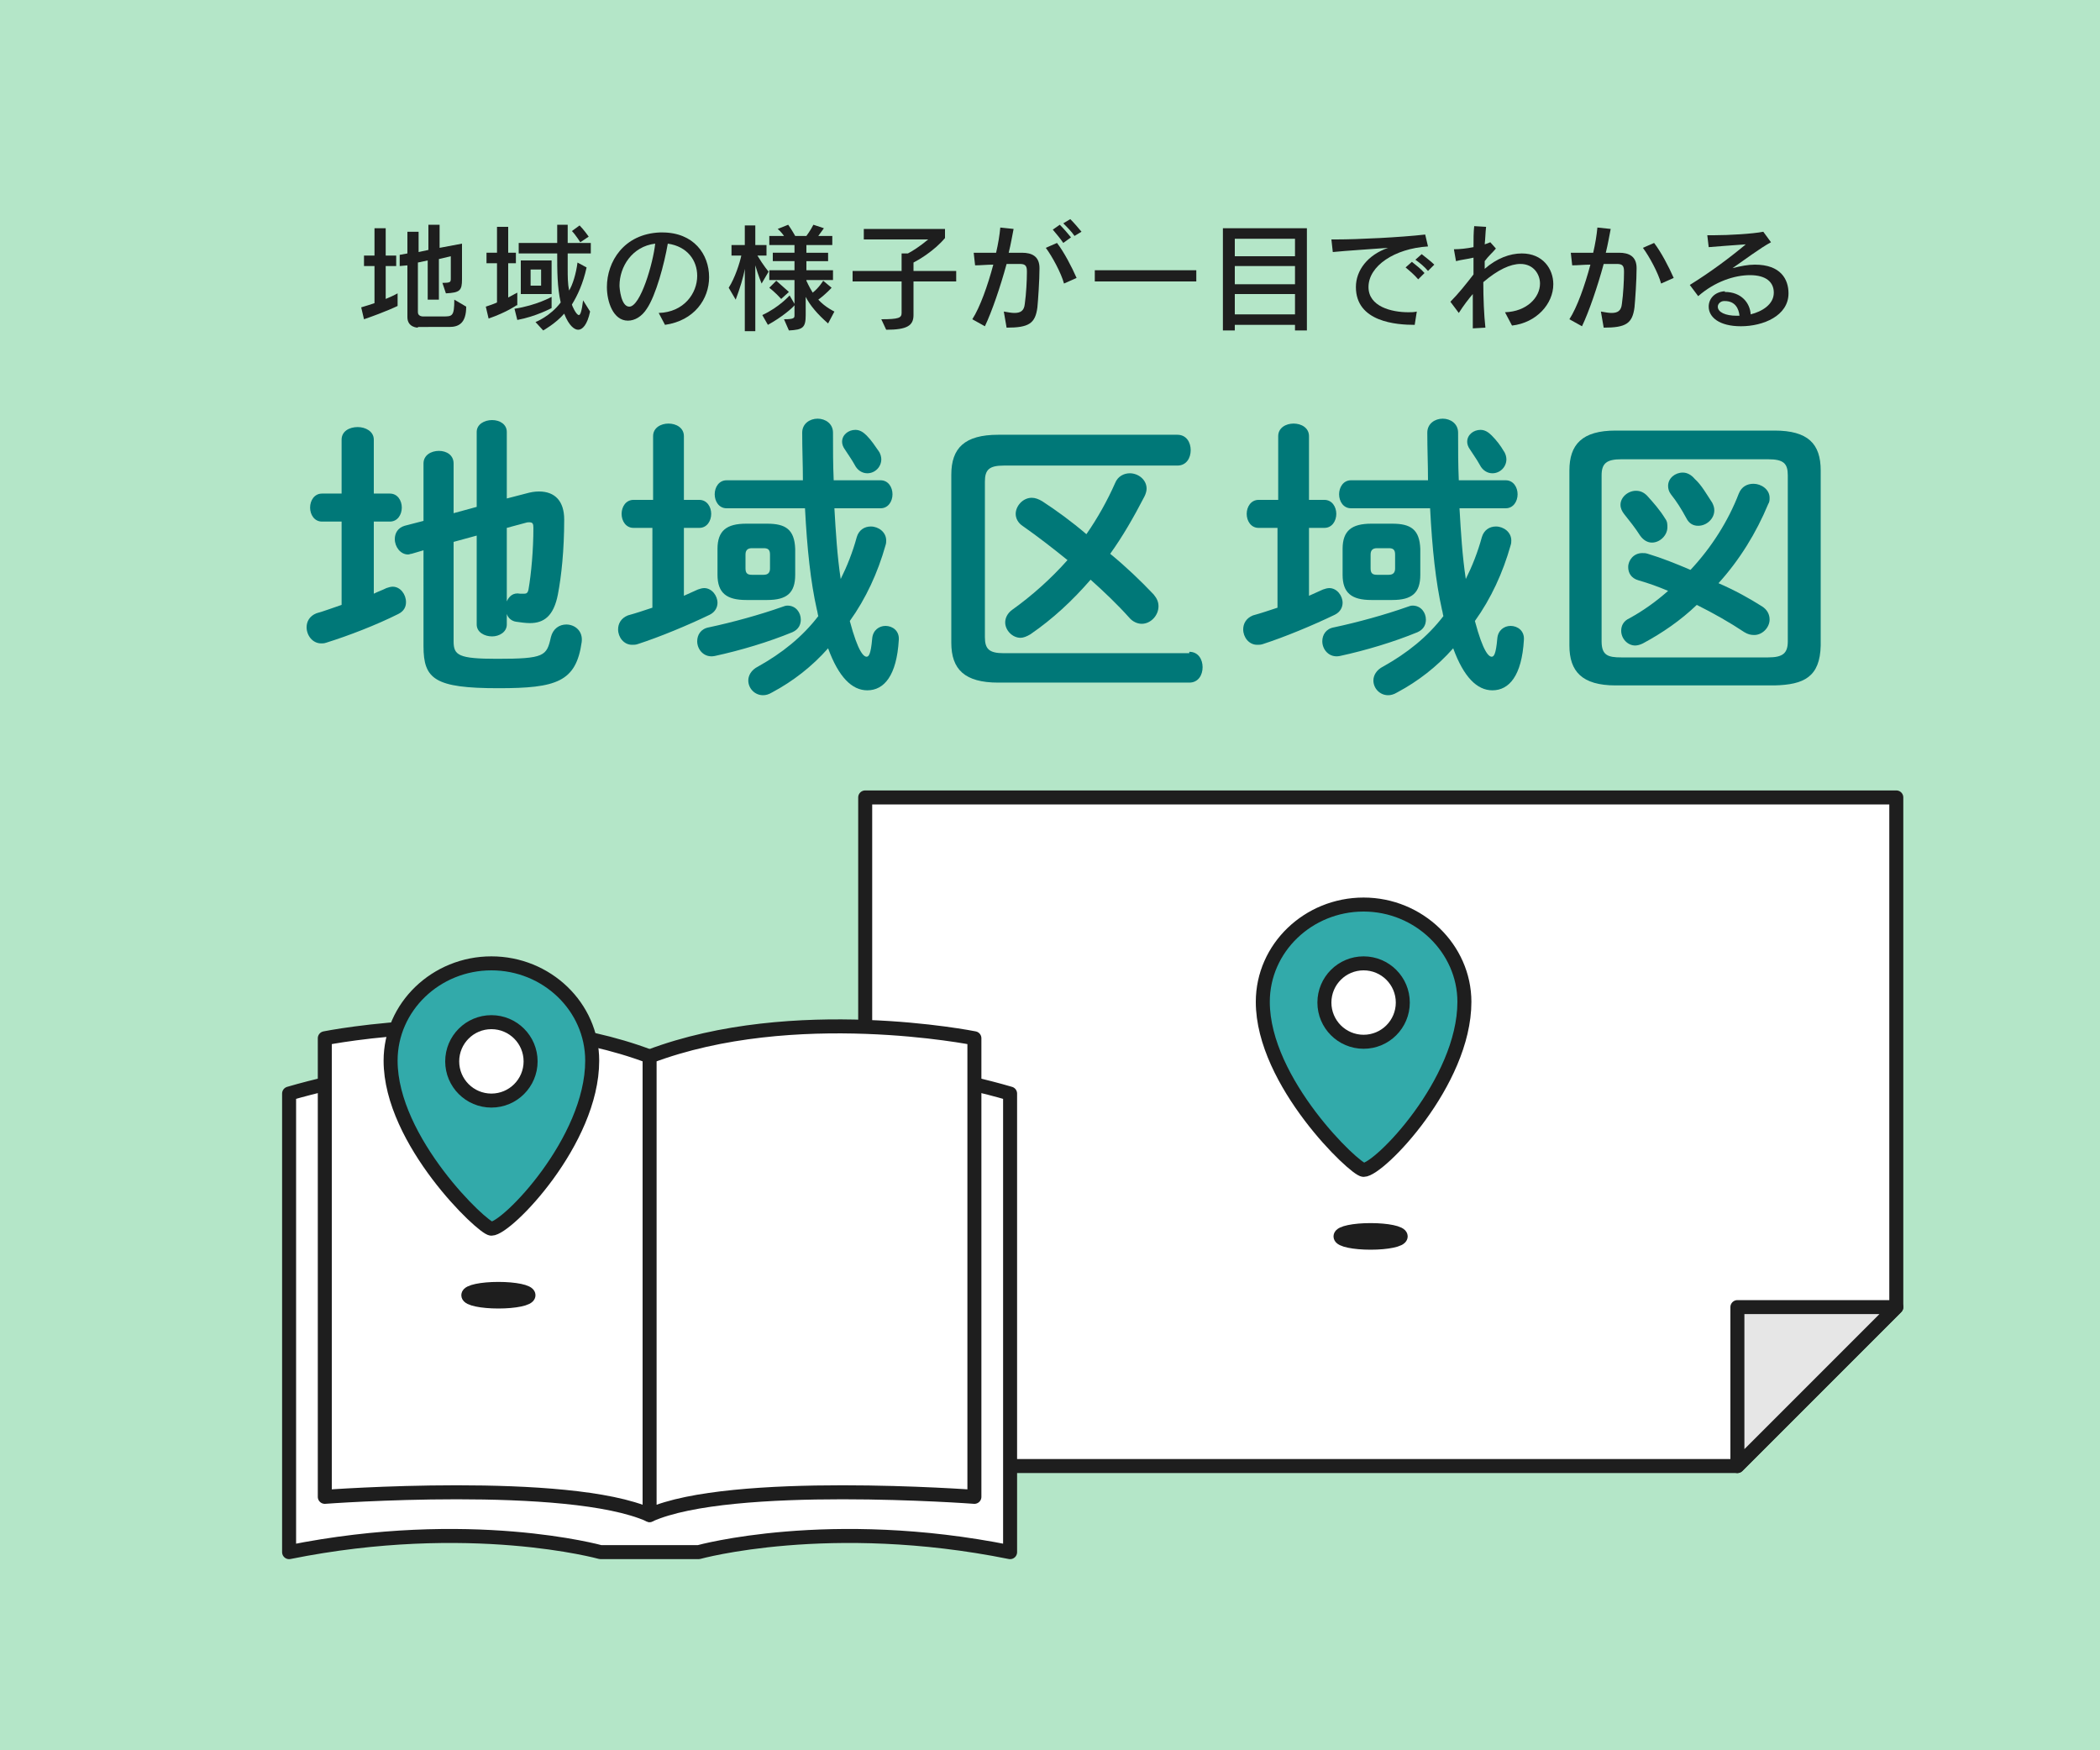 <?xml version="1.0" encoding="utf-8"?>
<!-- Generator: Adobe Illustrator 26.5.0, SVG Export Plug-In . SVG Version: 6.00 Build 0)  -->
<svg version="1.1" xmlns="http://www.w3.org/2000/svg" xmlns:xlink="http://www.w3.org/1999/xlink" x="0px" y="0px"
	 viewBox="0 0 300 250" style="enable-background:new 0 0 300 250;" xml:space="preserve">
<rect x="0" y="0" width="300" height="250" fill="#808080" stroke="none"/>
<style type="text/css">
	.st0{fill:#3C507D;}
	.st1{fill:#B4D2EF;}
	.st2{fill:none;stroke:#FFFFFF;stroke-width:5;stroke-linecap:round;stroke-linejoin:round;stroke-miterlimit:10;}
	.st3{fill:#AA8217;}
	.st4{fill:#DCF082;}
	.st5{fill:#B4E6C8;}
	.st6{fill:#B9E4EC;}
	.st7{fill:#F3C6A8;}
	.st8{fill:#F7E477;}
	
		.st9{fill:none;stroke:#FFFFFF;stroke-width:4;stroke-linecap:round;stroke-linejoin:round;stroke-miterlimit:10;stroke-dasharray:0.2,6;}
	.st10{fill:#FAD2AA;}
	.st11{fill:#FFFFFF;}
	.st12{fill:#FFFFFF;stroke:#1E1E1E;stroke-width:2;stroke-linecap:round;stroke-linejoin:round;stroke-miterlimit:10;}
	.st13{fill:url(#SVGID_1_);}
	.st14{fill:url(#SVGID_00000001644012961100587240000013037249380150960570_);}
	.st15{fill:url(#SVGID_00000042704761020754352170000005612970392218970513_);}
	.st16{fill:none;stroke:#000000;stroke-width:2;stroke-linecap:round;stroke-linejoin:round;stroke-miterlimit:10;}
	
		.st17{clip-path:url(#SVGID_00000106867909256840280190000016097958902529458588_);fill:none;stroke:#FAD2AA;stroke-width:10;stroke-linejoin:round;stroke-miterlimit:10;}
	
		.st18{clip-path:url(#SVGID_00000106867909256840280190000016097958902529458588_);fill:none;stroke:#FAD2AA;stroke-width:3;stroke-linejoin:round;stroke-miterlimit:10;}
	.st19{fill:#FBCFAC;}
	.st20{fill:#E67850;stroke:#1E1E1E;stroke-width:2;stroke-linecap:round;stroke-linejoin:round;stroke-miterlimit:10;}
	.st21{fill:#FCD64E;stroke:#1E1E1E;stroke-width:2;stroke-linecap:round;stroke-linejoin:round;stroke-miterlimit:10;}
	.st22{fill:#FAE678;}
	.st23{fill:#AFE1EB;}
	.st24{clip-path:url(#SVGID_00000127013518184778959940000000940977447626239673_);}
	.st25{fill:#1E1E1E;stroke:#FFFFFF;stroke-width:1.3;stroke-miterlimit:10;}
	.st26{fill:none;stroke:#FFFFFF;stroke-width:3;stroke-miterlimit:10;}
	.st27{fill:none;stroke:#FFFFFF;stroke-width:3;stroke-miterlimit:10;stroke-dasharray:3.988,3.988;}
	.st28{fill:none;stroke:#FFFFFF;stroke-width:3;stroke-miterlimit:10;stroke-dasharray:4;}
	.st29{fill:#FFFFFF;stroke:#1E1E1E;stroke-width:2;stroke-linejoin:round;stroke-miterlimit:10;}
	.st30{fill:#1E1E1E;}
	.st31{fill:none;stroke:#1E1E1E;stroke-width:2;stroke-linecap:round;stroke-linejoin:round;stroke-miterlimit:10;}
	.st32{fill:#F0D81A;}
	.st33{fill:none;stroke:#1E1E1E;stroke-width:2;stroke-linejoin:round;stroke-miterlimit:10;}
	.st34{fill:#D60011;}
	.st35{fill:#E88000;}
	.st36{fill:#EFA323;}
	.st37{fill:#66A2CF;stroke:#1E1E1E;stroke-width:2;stroke-linecap:round;stroke-linejoin:round;stroke-miterlimit:10;}
	.st38{fill:#0064AF;}
	.st39{fill:#588AC9;}
	.st40{fill:#231815;stroke:#231815;stroke-miterlimit:10;}
	
		.st41{clip-path:url(#SVGID_00000057122858161372540590000007333820422724606393_);fill:url(#SVGID_00000137093550774381134290000012683866413598030782_);}
	
		.st42{clip-path:url(#SVGID_00000057122858161372540590000007333820422724606393_);fill:url(#SVGID_00000025424309280700711400000001666020377389450915_);}
	
		.st43{clip-path:url(#SVGID_00000057122858161372540590000007333820422724606393_);fill:url(#SVGID_00000032643459292550940230000012416370863829374394_);}
	
		.st44{clip-path:url(#SVGID_00000057122858161372540590000007333820422724606393_);fill:url(#SVGID_00000014598330341158988070000010272872913473492881_);}
	.st45{clip-path:url(#SVGID_00000057122858161372540590000007333820422724606393_);fill:#FFFFFF;}
	.st46{clip-path:url(#SVGID_00000057122858161372540590000007333820422724606393_);}
	.st47{fill:#E50012;}
	.st48{fill:#F29600;}
	.st49{fill:#F7B52C;}
	.st50{clip-path:url(#SVGID_00000153677325339450800860000001649002861931672726_);}
	.st51{fill:url(#SVGID_00000168079944646040361300000012208515344245638281_);}
	.st52{fill:url(#SVGID_00000126307620806420755570000002659053337499910022_);}
	.st53{fill:url(#SVGID_00000183228413215793815680000013562259211763817914_);}
	.st54{fill:url(#SVGID_00000074416018501412496540000007284027042897085085_);}
	.st55{fill:none;stroke:#231815;stroke-width:0.25;stroke-miterlimit:10;}
	
		.st56{clip-path:url(#SVGID_00000007401113171886046870000012564926731639161771_);fill:url(#SVGID_00000089563852388903052780000016734815404385946501_);}
	
		.st57{clip-path:url(#SVGID_00000007401113171886046870000012564926731639161771_);fill:url(#SVGID_00000000942568172054010780000013932532467295781051_);}
	
		.st58{clip-path:url(#SVGID_00000007401113171886046870000012564926731639161771_);fill:url(#SVGID_00000067208844286417317830000014301158564626231460_);}
	
		.st59{clip-path:url(#SVGID_00000007401113171886046870000012564926731639161771_);fill:url(#SVGID_00000088104166020789108250000006998700687673644960_);}
	.st60{clip-path:url(#SVGID_00000007401113171886046870000012564926731639161771_);fill:#FFFFFF;}
	.st61{clip-path:url(#SVGID_00000007401113171886046870000012564926731639161771_);}
	.st62{fill:#FFFFFF;stroke:#1E1E1E;stroke-linecap:round;stroke-linejoin:round;stroke-miterlimit:10;}
	.st63{fill:#FFFFFF;stroke:#1E1E1E;stroke-width:1.111;stroke-linecap:round;stroke-linejoin:round;stroke-miterlimit:10;}
	.st64{fill:#FDFBE6;stroke:#1E1E1E;stroke-width:1.111;stroke-linecap:round;stroke-linejoin:round;stroke-miterlimit:10;}
	.st65{fill:#FFFFFF;stroke:#1E1E1E;stroke-width:1.222;stroke-linecap:round;stroke-linejoin:round;stroke-miterlimit:10;}
	.st66{fill:#FCF6CC;stroke:#1E1E1E;stroke-width:1.222;stroke-linecap:round;stroke-linejoin:round;stroke-miterlimit:10;}
	.st67{fill:#FFFFFF;stroke:#1E1E1E;stroke-width:1.333;stroke-linecap:round;stroke-linejoin:round;stroke-miterlimit:10;}
	.st68{fill:#FAF2B3;stroke:#1E1E1E;stroke-width:1.333;stroke-linecap:round;stroke-linejoin:round;stroke-miterlimit:10;}
	.st69{fill:#FFFFFF;stroke:#1E1E1E;stroke-width:1.444;stroke-linecap:round;stroke-linejoin:round;stroke-miterlimit:10;}
	.st70{fill:#F8EE99;stroke:#1E1E1E;stroke-width:1.444;stroke-linecap:round;stroke-linejoin:round;stroke-miterlimit:10;}
	.st71{fill:#FFFFFF;stroke:#1E1E1E;stroke-width:1.556;stroke-linecap:round;stroke-linejoin:round;stroke-miterlimit:10;}
	.st72{fill:#F7E980;stroke:#1E1E1E;stroke-width:1.556;stroke-linecap:round;stroke-linejoin:round;stroke-miterlimit:10;}
	.st73{fill:#FFFFFF;stroke:#1E1E1E;stroke-width:1.667;stroke-linecap:round;stroke-linejoin:round;stroke-miterlimit:10;}
	.st74{fill:#F5E567;stroke:#1E1E1E;stroke-width:1.667;stroke-linecap:round;stroke-linejoin:round;stroke-miterlimit:10;}
	.st75{fill:#FFFFFF;stroke:#1E1E1E;stroke-width:1.778;stroke-linecap:round;stroke-linejoin:round;stroke-miterlimit:10;}
	.st76{fill:#F3E14D;stroke:#1E1E1E;stroke-width:1.778;stroke-linecap:round;stroke-linejoin:round;stroke-miterlimit:10;}
	.st77{fill:#FFFFFF;stroke:#1E1E1E;stroke-width:1.889;stroke-linecap:round;stroke-linejoin:round;stroke-miterlimit:10;}
	.st78{fill:#F2DC34;stroke:#1E1E1E;stroke-width:1.889;stroke-linecap:round;stroke-linejoin:round;stroke-miterlimit:10;}
	.st79{fill:#F0D81A;stroke:#1E1E1E;stroke-width:2;stroke-linecap:round;stroke-linejoin:round;stroke-miterlimit:10;}
	.st80{fill:#FFFFFF;stroke:#1A1311;stroke-width:2;stroke-linejoin:round;stroke-miterlimit:10;}
	.st81{clip-path:url(#SVGID_00000086672213061760359710000013104919408374636717_);}
	.st82{fill:#FFFAC6;}
	.st83{clip-path:url(#SVGID_00000140702175104449399830000015638338260863705789_);fill:#F6D500;}
	.st84{fill:#231815;}
	.st85{clip-path:url(#SVGID_00000013157057066404172390000008138890251322741171_);fill:#231815;}
	.st86{clip-path:url(#SVGID_00000013157057066404172390000008138890251322741171_);fill:#F6D500;}
	.st87{clip-path:url(#SVGID_00000013157057066404172390000008138890251322741171_);fill:#FFFFFF;}
	
		.st88{clip-path:url(#SVGID_00000013157057066404172390000008138890251322741171_);fill-rule:evenodd;clip-rule:evenodd;fill:#FFFFFF;}
	.st89{clip-path:url(#SVGID_00000013157057066404172390000008138890251322741171_);fill:#F9E700;}
	.st90{clip-path:url(#SVGID_00000023255767874268794340000015403700213049584544_);fill:#FFFFFF;}
	.st91{clip-path:url(#SVGID_00000023255767874268794340000015403700213049584544_);fill:#F6D500;}
	.st92{clip-path:url(#SVGID_00000183230518530459103270000000132703878023806135_);fill:#FFFFFF;}
	.st93{clip-path:url(#SVGID_00000183230518530459103270000000132703878023806135_);fill:#F6D500;}
	.st94{fill:#986B2F;}
	.st95{clip-path:url(#SVGID_00000127029592292742742390000009506243034767521951_);fill:#BC7E35;}
	.st96{clip-path:url(#SVGID_00000127029592292742742390000009506243034767521951_);fill:#5C370C;}
	.st97{clip-path:url(#SVGID_00000127029592292742742390000009506243034767521951_);fill:#AB6B24;}
	.st98{clip-path:url(#SVGID_00000127029592292742742390000009506243034767521951_);fill:#FFF4CC;}
	.st99{clip-path:url(#SVGID_00000127029592292742742390000009506243034767521951_);fill:#00B3EC;}
	.st100{clip-path:url(#SVGID_00000165955300356842609470000010014494631475109768_);fill:#6FB92C;}
	.st101{clip-path:url(#SVGID_00000165955300356842609470000010014494631475109768_);fill:#FFFFFF;}
	.st102{clip-path:url(#SVGID_00000026121846058666395330000006020088118034525314_);}
	.st103{clip-path:url(#SVGID_00000057141820234561510970000012787256031266186371_);}
	.st104{clip-path:url(#SVGID_00000165209924355280764650000012354078074531070355_);fill:#F2A8C2;}
	.st105{clip-path:url(#SVGID_00000096039636338531353260000000772000375777601977_);}
	.st106{clip-path:url(#SVGID_00000183952120590245262480000012918220094535274624_);fill:#F2A8C2;}
	.st107{clip-path:url(#SVGID_00000055667778158556241490000014124165473638504628_);fill:#5C370C;}
	.st108{clip-path:url(#SVGID_00000055667778158556241490000014124165473638504628_);fill:#A9AAAA;}
	
		.st109{clip-path:url(#SVGID_00000055667778158556241490000014124165473638504628_);fill:none;stroke:#5C370C;stroke-width:0.504;stroke-linecap:round;stroke-linejoin:round;}
	.st110{clip-path:url(#SVGID_00000055667778158556241490000014124165473638504628_);fill:#0087BD;}
	.st111{clip-path:url(#SVGID_00000055667778158556241490000014124165473638504628_);fill:#656464;}
	.st112{clip-path:url(#SVGID_00000055667778158556241490000014124165473638504628_);fill:#888888;}
	.st113{clip-path:url(#SVGID_00000055667778158556241490000014124165473638504628_);fill:#BC7E35;}
	.st114{clip-path:url(#SVGID_00000055667778158556241490000014124165473638504628_);fill:#FFF4CC;}
	.st115{clip-path:url(#SVGID_00000055667778158556241490000014124165473638504628_);fill:none;stroke:#5C370C;stroke-width:0.504;}
	.st116{clip-path:url(#SVGID_00000041982424912007280180000015014682837775926164_);fill:#EAC400;}
	.st117{clip-path:url(#SVGID_00000041982424912007280180000015014682837775926164_);fill:#FFFFFF;}
	.st118{clip-path:url(#SVGID_00000041982424912007280180000015014682837775926164_);fill:#0098CB;}
	.st119{clip-path:url(#SVGID_00000023976610749184346320000000188436657598932617_);}
	.st120{clip-path:url(#SVGID_00000170984479657218994630000008246073269527318151_);}
	.st121{clip-path:url(#SVGID_00000078016673700451553150000010431507718208918413_);}
	.st122{clip-path:url(#SVGID_00000093175890934059532840000002166990812463830950_);}
	.st123{fill:none;stroke:#1E1E1E;stroke-width:0.1;}
	.st124{clip-path:url(#SVGID_00000002351317861532237470000001144554578685654968_);}
	.st125{fill:#403734;}
	.st126{fill:#5892B9;}
	.st127{fill:#3C3C3C;}
	.st128{fill:#DCDCDC;}
	.st129{fill:#969696;}
	.st130{fill:#789BAA;}
	.st131{opacity:0.6;}
	.st132{fill:none;stroke:#C8C8C8;stroke-width:5;stroke-linecap:round;stroke-linejoin:round;stroke-miterlimit:10;}
	.st133{fill:#FBD03E;}
	.st134{fill:none;stroke:#FAE678;stroke-width:3;stroke-miterlimit:10;}
	.st135{fill:none;stroke:#FAE678;stroke-width:3;stroke-linecap:round;stroke-linejoin:round;stroke-miterlimit:10;}
	.st136{fill:#E67850;}
	.st137{fill:#F15A24;stroke:#1E1E1E;stroke-width:2;stroke-linecap:round;stroke-linejoin:round;stroke-miterlimit:10;}
	.st138{fill:#F5F5E6;}
	.st139{fill:#FFFFFF;stroke:#1E1E1E;stroke-width:2;stroke-linecap:round;stroke-linejoin:round;}
	.st140{fill:#6A6A6A;}
	
		.st141{clip-path:url(#SVGID_00000109708128478088236530000006144326309829178038_);fill:none;stroke:#80B1D7;stroke-width:2.133;stroke-dasharray:1.93,0.804;}
	
		.st142{clip-path:url(#SVGID_00000109708128478088236530000006144326309829178038_);fill:none;stroke:#80B1D7;stroke-width:2.133;stroke-dasharray:1.762,1.762;}
	.st143{clip-path:url(#SVGID_00000109708128478088236530000006144326309829178038_);fill:none;stroke:#80B1D7;stroke-width:2.133;}
	.st144{clip-path:url(#SVGID_00000109708128478088236530000006144326309829178038_);fill:none;stroke:#80B1D7;stroke-width:3.997;}
	.st145{clip-path:url(#SVGID_00000109708128478088236530000006144326309829178038_);fill:none;stroke:#80B1D7;stroke-width:2.357;}
	.st146{clip-path:url(#SVGID_00000109708128478088236530000006144326309829178038_);fill:none;stroke:#80B1D7;stroke-width:3.683;}
	.st147{clip-path:url(#SVGID_00000109708128478088236530000006144326309829178038_);fill:none;stroke:#80B1D7;stroke-width:1.255;}
	.st148{clip-path:url(#SVGID_00000109708128478088236530000006144326309829178038_);fill:none;stroke:#80B1D7;stroke-width:5.428;}
	.st149{clip-path:url(#SVGID_00000109708128478088236530000006144326309829178038_);}
	.st150{fill:none;stroke:#80B1D7;stroke-width:0.969;}
	.st151{clip-path:url(#SVGID_00000109708128478088236530000006144326309829178038_);fill:none;stroke:#80B1D7;stroke-width:0.969;}
	.st152{clip-path:url(#SVGID_00000109708128478088236530000006144326309829178038_);fill:none;stroke:#80B1D7;stroke-width:6.01;}
	.st153{fill:none;stroke:#FFFFFF;}
	.st154{fill:#0072C6;}
	.st155{fill:url(#SVGID_00000119819242494942834290000004311576294553032591_);}
	.st156{fill:url(#SVGID_00000052066726901821694350000018278494165020307098_);}
	.st157{fill:url(#SVGID_00000052091350993897504110000011121009276648123568_);}
	.st158{fill:#BCB4DC;stroke:#1E1E1E;stroke-width:2;stroke-linecap:round;stroke-linejoin:round;stroke-miterlimit:10;}
	.st159{fill:#7882B4;}
	.st160{fill:#D2B4DC;stroke:#1E1E1E;stroke-width:2;stroke-linecap:round;stroke-linejoin:round;stroke-miterlimit:10;}
	.st161{fill:#FBD03E;stroke:#1E1E1E;stroke-width:2;stroke-linecap:round;stroke-linejoin:round;stroke-miterlimit:10;}
	.st162{fill:#1E4696;}
	.st163{fill:#009AA3;}
	.st164{fill:#D6AF00;}
	.st165{fill:#D96500;}
	.st166{fill:#549635;}
	.st167{fill:#506EB4;stroke:#1E1E1E;stroke-width:2;stroke-linecap:round;stroke-linejoin:round;stroke-miterlimit:10;}
	.st168{fill:#1E1E1E;stroke:#1E1E1E;stroke-width:2;stroke-linecap:round;stroke-linejoin:round;stroke-miterlimit:10;}
	.st169{fill:none;stroke:#96A0D2;stroke-width:5;stroke-linecap:round;stroke-linejoin:round;stroke-miterlimit:10;}
	.st170{fill:#F3CE9A;stroke:#1E1E1E;stroke-width:2;stroke-linecap:round;stroke-linejoin:round;stroke-miterlimit:10;}
	.st171{fill:#8C5F1B;stroke:#1E1E1E;stroke-width:2;stroke-linecap:round;stroke-linejoin:round;stroke-miterlimit:10;}
	.st172{fill:#924F0F;stroke:#1E1E1E;stroke-width:2;stroke-linecap:round;stroke-linejoin:round;stroke-miterlimit:10;}
	.st173{fill:#C08F19;stroke:#1E1E1E;stroke-width:2;stroke-linecap:round;stroke-linejoin:round;stroke-miterlimit:10;}
	.st174{fill:#EADF39;}
	.st175{fill:#F6E774;stroke:#1E1E1E;stroke-width:2;stroke-linecap:round;stroke-linejoin:round;stroke-miterlimit:10;}
	.st176{fill:#FFF8B8;stroke:#1E1E1E;stroke-width:2;stroke-linecap:round;stroke-linejoin:round;stroke-miterlimit:10;}
	.st177{fill:#FFF8DC;stroke:#1E1E1E;stroke-width:2;stroke-linecap:round;stroke-linejoin:round;stroke-miterlimit:10;}
	.st178{fill:#7C888C;stroke:#1E1E1E;stroke-width:2;stroke-linecap:round;stroke-linejoin:round;stroke-miterlimit:10;}
	.st179{fill:#9FB6AD;stroke:#1E1E1E;stroke-width:2;stroke-linecap:round;stroke-linejoin:round;stroke-miterlimit:10;}
	.st180{fill:#F5E568;stroke:#1E1E1E;stroke-width:2;stroke-linecap:round;stroke-linejoin:round;stroke-miterlimit:10;}
	.st181{fill:#195C20;stroke:#1E1E1E;stroke-width:2;stroke-linecap:round;stroke-linejoin:round;stroke-miterlimit:10;}
	.st182{fill:#7E5E0E;stroke:#1E1E1E;stroke-width:2;stroke-linecap:round;stroke-linejoin:round;stroke-miterlimit:10;}
	.st183{fill:#B97F3D;stroke:#1E1E1E;stroke-width:2;stroke-linecap:round;stroke-linejoin:round;stroke-miterlimit:10;}
	.st184{fill:#111111;stroke:#1E1E1E;stroke-width:2;stroke-linecap:round;stroke-linejoin:round;stroke-miterlimit:10;}
	.st185{fill:#8D6C0E;stroke:#1E1E1E;stroke-width:2;stroke-linecap:round;stroke-linejoin:round;stroke-miterlimit:10;}
	.st186{fill:#82520E;stroke:#1E1E1E;stroke-width:2;stroke-linecap:round;stroke-linejoin:round;stroke-miterlimit:10;}
	.st187{fill:#F3E04D;stroke:#1E1E1E;stroke-width:2;stroke-linecap:round;stroke-linejoin:round;stroke-miterlimit:10;}
	.st188{fill:#82730E;stroke:#1E1E1E;stroke-width:2;stroke-linecap:round;stroke-linejoin:round;stroke-miterlimit:10;}
	.st189{fill:#C6CA1A;stroke:#1E1E1E;stroke-width:2;stroke-linecap:round;stroke-linejoin:round;stroke-miterlimit:10;}
	.st190{fill:#C08B19;stroke:#1E1E1E;stroke-width:2;stroke-linecap:round;stroke-linejoin:round;stroke-miterlimit:10;}
	.st191{fill:url(#SVGID_00000031888523448716184080000001170756917224453800_);}
	.st192{fill:url(#SVGID_00000066503392067069083230000010061622538802408872_);}
	.st193{fill:url(#SVGID_00000178176729741562077040000014577595436950325176_);}
	.st194{fill:#FEDE0A;stroke:#1E1E1E;stroke-width:2;stroke-linecap:round;stroke-linejoin:round;stroke-miterlimit:10;}
	.st195{fill:#F9D44E;stroke:#1E1E1E;stroke-width:2;stroke-linecap:round;stroke-linejoin:round;stroke-miterlimit:10;}
	.st196{fill:#DE2013;}
	.st197{fill:#EC9008;}
	.st198{fill:#F1AE2D;}
	.st199{fill:url(#SVGID_00000134237922940975657530000017947207411080091013_);}
	.st200{fill:url(#SVGID_00000033347782024262755450000006500090546077838741_);}
	.st201{fill:url(#SVGID_00000027588657234302377690000004843500803843757473_);}
	
		.st202{clip-path:url(#SVGID_00000011015022434483882770000012208623513118143652_);fill:none;stroke:#F8D0A8;stroke-width:7;stroke-linejoin:round;stroke-miterlimit:10;}
	
		.st203{clip-path:url(#SVGID_00000011015022434483882770000012208623513118143652_);fill:none;stroke:#F8D0A8;stroke-width:3;stroke-linejoin:round;stroke-miterlimit:10;}
	.st204{fill:#F8D0A8;}
	.st205{fill:#F9CDAA;}
	.st206{fill:#E47650;stroke:#1E1E1E;stroke-width:2;stroke-linecap:round;stroke-linejoin:round;stroke-miterlimit:10;}
	.st207{fill:#0064AF;stroke:#1E1E1E;stroke-width:2;stroke-linecap:round;stroke-linejoin:round;stroke-miterlimit:10;}
	.st208{fill:#6373BD;}
	.st209{fill:#FFFFFF;stroke:#FFFFFF;stroke-width:0.5;}
	.st210{fill:#263D6F;}
	.st211{fill:#6373BD;stroke:#6373BD;stroke-width:0.75;stroke-linecap:round;stroke-linejoin:round;}
	.st212{fill:#FFFFFF;stroke:#FFFFFF;stroke-width:0.5;stroke-linejoin:round;}
	.st213{fill:#F9D9DB;}
	.st214{fill:url(#SVGID_00000164489845089510423790000016214301794748421549_);}
	.st215{fill:url(#SVGID_00000018230602466933059370000012018957431226656654_);}
	.st216{fill:url(#SVGID_00000070078744779856416060000002531572859494687878_);}
	.st217{fill:#BCB4DC;}
	.st218{fill:#1E1E1E;stroke:#1E1E1E;}
	.st219{fill:#1E1E1E;stroke:#1E1E1E;stroke-miterlimit:10;}
	.st220{fill:#007878;}
	.st221{fill:#E6E6E6;stroke:#1E1E1E;stroke-width:2;stroke-linecap:round;stroke-linejoin:round;stroke-miterlimit:10;}
	.st222{fill:#32AAAA;stroke:#1E1E1E;stroke-width:2;stroke-linecap:round;stroke-linejoin:round;stroke-miterlimit:10;}
	.st223{fill:#32A03C;}
	.st224{fill:#64AA19;stroke:#1E1E1E;stroke-width:2;stroke-linecap:round;stroke-linejoin:round;stroke-miterlimit:10;}
</style>
<g id="レイヤー_2">
	<g>
		<path class="st5" d="M323,259.3c0,5.5-4.5,10-10,10H-2.9c-5.5,0-10-4.5-10-10V-4c0-5.5,4.5-10,10-10H313c5.5,0,10,4.5,10,10V259.3
			z"/>
	</g>
</g>
<g id="レイヤー_1">
	<g>
		<path class="st220" d="M48.9,74.5H46c-1.1,0-1.7-1-1.7-2s0.6-2,1.7-2h2.8v-7.7c0-1.2,1.1-1.8,2.3-1.8c1.1,0,2.3,0.6,2.3,1.8v7.7
			h2.3c1.1,0,1.7,1,1.7,2s-0.6,2-1.7,2h-2.3v10.3c0.6-0.3,1.2-0.5,1.8-0.8c0.3-0.1,0.6-0.2,0.9-0.2c1.1,0,1.9,1.1,1.9,2.2
			c0,0.7-0.3,1.3-1.1,1.7c-3.2,1.6-7.1,3.1-10.3,4.1c-0.3,0.1-0.5,0.1-0.7,0.1c-1.3,0-2.1-1.2-2.1-2.3c0-0.8,0.4-1.6,1.4-2
			c1.1-0.3,2.4-0.8,3.6-1.2V74.5z M68.1,72.4V61.7c0-1.1,1.1-1.7,2.2-1.7c1.1,0,2.1,0.6,2.1,1.7v9.5l2.7-0.7
			c0.7-0.2,1.3-0.3,1.9-0.3c2.3,0,3.6,1.4,3.6,4c0,4.4-0.4,8.1-0.9,10.7c-0.6,3.1-2,4.1-4,4.1c-0.6,0-1.3-0.1-2-0.2
			c-0.6-0.1-1.1-0.5-1.3-1.1v1.5c0,1.1-1.1,1.7-2.1,1.7c-1.1,0-2.2-0.6-2.2-1.7V76.5l-3.3,0.9v14.2c0,2,0.7,2.5,6.2,2.5
			c6.8,0,7.1-0.4,7.7-3.1c0.3-1.2,1.2-1.8,2.2-1.8c1.2,0,2.4,0.9,2.2,2.5c-0.8,5.7-3.6,6.6-11.9,6.6c-9.1,0-10.7-1.3-10.7-6V78.6
			l-1.7,0.5c-0.2,0-0.3,0.1-0.5,0.1c-1.1,0-1.9-1.1-1.9-2.2c0-0.8,0.4-1.6,1.4-1.9l2.7-0.7v-8.2c0-1.2,1.1-1.8,2.2-1.8
			c1.1,0,2.1,0.6,2.1,1.8v7.1L68.1,72.4z M72.4,85.9c0.3-0.7,0.9-1.3,1.9-1.1c0.2,0,0.4,0,0.6,0c0.3,0,0.5-0.1,0.6-0.6
			c0.4-2.3,0.7-5.7,0.7-8.8c0-0.6-0.1-0.8-0.6-0.8c-0.2,0-0.3,0-0.6,0.1l-2.6,0.7V85.9z"/>
		<path class="st220" d="M93.3,75.4h-2.8c-1.1,0-1.7-1-1.7-2c0-1,0.6-2,1.7-2h2.8v-9.1c0-1.2,1.1-1.8,2.2-1.8s2.2,0.6,2.2,1.8v9.1
			h2.2c1.1,0,1.7,1,1.7,2c0,1-0.6,2-1.7,2h-2.2v9.7c0.7-0.3,1.3-0.6,2-0.9c0.3-0.1,0.6-0.2,0.9-0.2c1.1,0,1.9,1.1,1.9,2.1
			c0,0.6-0.3,1.3-1.1,1.7c-3.1,1.5-7.2,3.2-10.3,4.2c-0.3,0.1-0.5,0.1-0.8,0.1c-1.2,0-2-1.1-2-2.2c0-0.8,0.4-1.6,1.4-2
			c1.1-0.3,2.3-0.7,3.5-1.1V75.4z M112.5,86.5c1.2,0,1.9,1,1.9,2c0,0.7-0.3,1.4-1.2,1.8c-3.4,1.4-7.4,2.6-11.1,3.4
			c-1.5,0.3-2.5-0.9-2.5-2.1c0-0.9,0.5-1.8,1.7-2c3.3-0.7,7.3-1.8,10.4-2.9C112,86.6,112.2,86.5,112.5,86.5z M114.7,68.6
			c0-2.2-0.1-4.4-0.1-6.8c0-1.3,1.1-2,2.2-2s2.2,0.7,2.2,2c0,2.3,0,4.6,0.1,6.8h6.7c1.1,0,1.7,1,1.7,2c0,1-0.6,2-1.7,2h-6.6
			c0.2,3.4,0.4,6.8,0.9,10.1c0.9-1.8,1.7-3.8,2.3-6c0.3-1,1.1-1.5,2-1.5c1.1,0,2.2,0.8,2.2,2c0,0.2,0,0.4-0.1,0.7
			c-1.1,3.9-2.8,7.6-5.1,10.8c1.2,4.5,2,5.1,2.4,5.1c0.3,0,0.6-0.3,0.8-2.6c0.1-1.2,1-1.8,1.9-1.8c1,0,2,0.7,1.9,2
			c-0.3,5.1-2.1,7.2-4.5,7.2c-2.2,0-4.1-1.9-5.6-6c-2.3,2.6-5,4.7-8,6.3c-0.5,0.3-0.9,0.4-1.3,0.4c-1.2,0-2.1-1-2.1-2.1
			c0-0.7,0.4-1.5,1.4-2c3.4-1.9,6.3-4.2,8.6-7.2c-0.1-0.3-0.1-0.6-0.2-0.9c-0.9-4-1.4-8.7-1.7-14.5h-11.2c-1.1,0-1.7-1-1.7-2
			c0-1,0.6-2,1.7-2H114.7z M113.6,82.1c0,2.6-1.2,3.6-4,3.6h-3c-2.8,0-4.1-1-4.1-3.6v-3.7c0-2.6,1.3-3.6,4.1-3.6h3
			c2.6,0,3.9,0.8,4,3.6V82.1z M110,79.2c0-0.7-0.3-0.9-0.9-0.9h-1.7c-0.6,0-0.9,0.3-0.9,0.9v2c0,0.7,0.3,0.9,0.9,0.9h1.7
			c0.6,0,0.9-0.3,0.9-0.9V79.2z M125.5,64.4c0.3,0.4,0.4,0.9,0.4,1.2c0,1.1-0.9,2-2,2c-0.7,0-1.4-0.4-1.8-1.2
			c-0.5-0.9-0.9-1.4-1.4-2.2c-0.3-0.4-0.4-0.8-0.4-1.1c0-1,0.9-1.7,1.9-1.7c0.6,0,1.1,0.3,1.6,0.8C124.5,62.9,125,63.7,125.5,64.4z"
			/>
		<path class="st220" d="M169.9,93.1c1.3,0,1.9,1.1,1.9,2.2c0,1.1-0.6,2.2-1.9,2.2h-27.3c-4.8,0-6.7-1.9-6.7-5.7v-24
			c0-3.8,1.9-5.7,6.7-5.7h25.6c1.3,0,1.9,1.1,1.9,2.2c0,1.1-0.6,2.2-1.9,2.2h-24.8c-2.1,0-2.7,0.6-2.7,2.3v22.2
			c0,1.7,0.6,2.3,2.7,2.3H169.9z M164.8,84.9c0.5,0.6,0.7,1.1,0.7,1.7c0,1.3-1.1,2.5-2.4,2.5c-0.6,0-1.3-0.3-1.8-0.9
			c-1.7-1.9-3.6-3.7-5.5-5.4c-2.6,3-5.4,5.6-8.6,7.8c-0.5,0.3-1,0.5-1.4,0.5c-1.2,0-2.2-1.1-2.2-2.2c0-0.6,0.3-1.3,1-1.8
			c2.8-2,5.5-4.4,7.9-7.1c-2.1-1.7-4.3-3.4-6.3-4.8c-0.8-0.5-1.1-1.2-1.1-1.8c0-1.1,1-2.3,2.3-2.3c0.5,0,1,0.2,1.5,0.5
			c2,1.3,4.2,2.9,6.3,4.7c1.6-2.3,3-4.8,4.1-7.3c0.4-1,1.3-1.4,2.1-1.4c1.2,0,2.4,0.9,2.4,2.2c0,0.3-0.1,0.7-0.3,1.1
			c-1.5,2.9-3.1,5.7-4.9,8.2C160.8,80.9,162.9,82.9,164.8,84.9z"/>
		<path class="st220" d="M182.6,75.4h-2.8c-1.1,0-1.7-1-1.7-2c0-1,0.6-2,1.7-2h2.8v-9.1c0-1.2,1.1-1.8,2.2-1.8s2.2,0.6,2.2,1.8v9.1
			h2.2c1.1,0,1.7,1,1.7,2c0,1-0.6,2-1.7,2H187v9.7c0.7-0.3,1.3-0.6,2-0.9c0.3-0.1,0.6-0.2,0.9-0.2c1.1,0,1.9,1.1,1.9,2.1
			c0,0.6-0.3,1.3-1.1,1.7c-3.1,1.5-7.2,3.2-10.3,4.2c-0.3,0.1-0.5,0.1-0.8,0.1c-1.2,0-2-1.1-2-2.2c0-0.8,0.4-1.6,1.4-2
			c1.1-0.3,2.3-0.7,3.5-1.1V75.4z M201.8,86.5c1.2,0,1.9,1,1.9,2c0,0.7-0.3,1.4-1.2,1.8c-3.4,1.4-7.4,2.6-11.1,3.4
			c-1.5,0.3-2.5-0.9-2.5-2.1c0-0.9,0.5-1.8,1.7-2c3.3-0.7,7.3-1.8,10.4-2.9C201.3,86.6,201.5,86.5,201.8,86.5z M204,68.6
			c0-2.2-0.1-4.4-0.1-6.8c0-1.3,1.1-2,2.2-2s2.2,0.7,2.2,2c0,2.3,0,4.6,0.1,6.8h6.7c1.1,0,1.7,1,1.7,2c0,1-0.6,2-1.7,2h-6.6
			c0.2,3.4,0.4,6.8,0.9,10.1c0.9-1.8,1.7-3.8,2.3-6c0.3-1,1.1-1.5,2-1.5c1.1,0,2.2,0.8,2.2,2c0,0.2,0,0.4-0.1,0.7
			c-1.1,3.9-2.8,7.6-5.1,10.8c1.2,4.5,2,5.1,2.4,5.1c0.3,0,0.6-0.3,0.8-2.6c0.1-1.2,1-1.8,1.9-1.8c1,0,2,0.7,1.9,2
			c-0.3,5.1-2.1,7.2-4.5,7.2c-2.2,0-4.1-1.9-5.6-6c-2.3,2.6-5,4.7-8,6.3c-0.5,0.3-0.9,0.4-1.3,0.4c-1.2,0-2.1-1-2.1-2.1
			c0-0.7,0.4-1.5,1.4-2c3.4-1.9,6.3-4.2,8.6-7.2c-0.1-0.3-0.1-0.6-0.2-0.9c-0.9-4-1.4-8.7-1.7-14.5H193c-1.1,0-1.7-1-1.7-2
			c0-1,0.6-2,1.7-2H204z M202.9,82.1c0,2.6-1.2,3.6-4,3.6h-3c-2.8,0-4.1-1-4.1-3.6v-3.7c0-2.6,1.3-3.6,4.1-3.6h3
			c2.6,0,3.9,0.8,4,3.6V82.1z M199.3,79.2c0-0.7-0.3-0.9-0.9-0.9h-1.7c-0.6,0-0.9,0.3-0.9,0.9v2c0,0.7,0.3,0.9,0.9,0.9h1.7
			c0.6,0,0.9-0.3,0.9-0.9V79.2z M214.8,64.4c0.3,0.4,0.4,0.9,0.4,1.2c0,1.1-0.9,2-2,2c-0.7,0-1.4-0.4-1.8-1.2
			c-0.5-0.9-0.9-1.4-1.4-2.2c-0.3-0.4-0.4-0.8-0.4-1.1c0-1,0.9-1.7,1.9-1.7c0.6,0,1.1,0.3,1.6,0.8C213.8,62.9,214.4,63.7,214.8,64.4
			z"/>
		<path class="st220" d="M230.8,97.9c-4.8,0-6.6-2-6.6-5.7v-25c0-3.7,1.8-5.7,6.6-5.7h22.7c4.8,0,6.6,1.9,6.6,5.7v25
			c-0.1,4.5-2.4,5.6-6.6,5.7H230.8z M252.6,93.9c2.1,0,2.8-0.6,2.8-2.3V67.9c0-1.7-0.6-2.3-2.8-2.3h-21c-2.1,0-2.8,0.6-2.8,2.3v23.7
			c0,2,0.9,2.3,2.8,2.3H252.6z M237.9,74.1c0.3,0.4,0.3,0.8,0.3,1.2c0,1.2-1.1,2.2-2.2,2.2c-0.6,0-1.2-0.3-1.7-1
			c-0.7-1.1-1.5-2.1-2.3-3.1c-0.3-0.4-0.5-0.8-0.5-1.3c0-1.1,1.1-2,2.2-2c0.6,0,1.1,0.2,1.6,0.7C236.2,71.8,237.1,72.8,237.9,74.1z
			 M251.7,86.6c0.8,0.5,1.1,1.2,1.1,1.9c0,1.1-1,2.2-2.2,2.2c-0.5,0-0.9-0.1-1.4-0.4c-2.1-1.4-4.4-2.7-6.8-3.9
			c-2.3,2.2-4.9,4-7.7,5.5c-0.4,0.2-0.8,0.3-1.1,0.3c-1.1,0-2-1-2-2.1c0-0.7,0.3-1.4,1.2-1.8c2-1.1,3.8-2.4,5.5-3.9
			c-1.4-0.6-2.8-1.1-4.2-1.5c-1.1-0.3-1.5-1.1-1.5-1.9c0-1,0.8-2,2-2c0.3,0,0.5,0,0.8,0.1c2,0.6,4,1.4,6.1,2.3c3-3.2,5.4-7,6.9-10.9
			c0.4-1,1.2-1.4,2.1-1.4c1.1,0,2.3,0.8,2.3,2c0,0.3,0,0.6-0.2,0.9c-1.7,4.1-4.1,8-7.1,11.3C247.8,84.3,249.8,85.4,251.7,86.6z
			 M244.6,71.8c0.2,0.4,0.3,0.7,0.3,1.1c0,1.2-1.1,2.2-2.3,2.2c-0.7,0-1.3-0.3-1.7-1.1c-0.7-1.3-1.4-2.4-2.2-3.4
			c-0.3-0.4-0.4-0.8-0.4-1.2c0-1.1,1-1.9,2.1-1.9c0.6,0,1.2,0.3,1.7,0.9C243.1,69.3,243.8,70.6,244.6,71.8z"/>
	</g>
	<g>
		<polygon class="st12" points="270.9,186.7 248.2,209.4 123.6,209.4 123.6,113.9 270.9,113.9 		"/>
		<polygon class="st221" points="248.2,209.4 248.2,186.7 270.9,186.7 		"/>
	</g>
	<g>
		<path class="st30" d="M56.8,43.7c0,0-1.6,0.8-4.8,1.9l-0.4-1.7c0.7-0.2,1.3-0.4,1.9-0.6V38H52v-1.5h1.5v-3.9h1.6v3.9h1.5V38h-1.5
			v4.7c1.2-0.5,1.7-0.8,1.7-0.8V43.7z M59.7,46.8c0,0-1.5,0-1.5-1.5v-7.4L57.1,38v-1.6l1.1-0.2v-3.1h1.6V36l1.4-0.3v-3.6h1.6v3.3
			l3.2-0.6v5.1c0,1.6-0.3,1.9-2.3,2l-0.5-1.5c1.2,0,1.2-0.1,1.2-0.7v-3.1L62.7,37v5.8h-1.6v-5.6l-1.4,0.3v7.1c0,0.6,0.7,0.6,0.7,0.6
			h2.9c1.3,0,1.6,0,1.6-2.4l1.7,1c0,2.4-1.1,2.9-2.4,2.9H59.7z"/>
		<path class="st30" d="M73.8,43.6c0,0-1.4,1-4,1.9l-0.4-1.7c0.6-0.2,1.2-0.4,1.6-0.6v-5.6h-1.5v-1.5h1.5v-3.7h1.6v3.7h1.1v1.5h-1.1
			v4.9c0.7-0.4,1.3-0.7,1.3-0.7V43.6z M78.8,44c0,0-2.2,1.2-4.9,1.7l-0.4-1.6c3.2-0.5,5.3-1.7,5.3-1.7L78.8,44z M84.3,44.5
			c-0.4,1.9-1.1,2.6-1.7,2.6c-0.5,0-1.3-0.5-2-2.3c-1.2,1.4-3,2.4-3,2.4L76.5,46c0,0,2.1-0.8,3.6-2.8c-0.5-2.2-0.5-4.5-0.5-7h-5.5
			v-1.5h5.5v-2.6h1.5v2.6h3.3v1.5h-3.3c0,0.8,0,1.5,0,2.2c0,1.1,0,2.1,0.2,3.1c0.5-0.8,1-2.4,1.2-4l1.3,0.7c-0.5,2.3-1.3,4-2.1,5.3
			c0,0.1,0.6,1.5,1,1.5c0.2,0,0.4-0.5,0.6-2.1L84.3,44.5z M74.4,42v-4.8h4.4V42H74.4z M77.3,38.5h-1.5v2.3h1.5V38.5z M82.9,34.6
			c0,0-0.7-1.1-1.2-1.6l1.1-0.8c0.6,0.6,1.3,1.6,1.3,1.6L82.9,34.6z"/>
		<path class="st30" d="M94.1,44.7c3.6-0.1,5.5-2.8,5.5-5.3c0-2.2-1.4-4.2-4.2-4.6c-0.5,2.9-1.7,7.4-3,9.3c-0.7,1.1-1.7,1.7-2.7,1.7
			c-2.1,0-3-2.7-3-4.8c0-3.6,2.4-7.6,7.6-7.8h0.3c4.5,0,6.7,3.1,6.7,6.4c0,3.1-2.1,6.2-6.3,6.8L94.1,44.7z M88.5,40.8
			c0,0.3,0.2,3,1.4,3c1.6,0,3.4-6.2,3.7-9C90.3,35.2,88.5,38.1,88.5,40.8z"/>
		<path class="st30" d="M106.4,47.2v-8.8c-0.2,1.2-0.7,2.8-1.3,4.4l-1-1.7c0.9-1.4,1.6-3.6,1.8-4.6h-1.4v-1.5h1.9v-2.8h1.5v2.8h1.6
			v1.5h-1.3c0.9,1.5,1.6,2.3,1.6,2.3l-1,1.7c0,0-0.5-1.2-0.9-2.6v9.4H106.4z M118.3,46.2c-1.5-1.3-2.6-2.6-3.2-3.8V45
			c0,1.8-0.4,2.1-2.4,2.2l-0.7-1.6c1.5,0,1.5-0.2,1.5-0.6v-1.4c-0.3,0.4-1.8,1.7-3.8,2.8l-0.8-1.4c2.4-1.1,3.9-2.8,3.9-2.8l0.7,1.2
			V40h-3.6v-1.4h3.6v-1.3h-3.1v-1.2h3.1V35h-3.6v-1.3h2.1c0,0-0.4-0.6-0.9-1l1.5-0.6c0.5,0.7,1,1.6,1,1.6h1.6c0,0,0.6-0.8,1-1.6
			l1.5,0.5c-0.2,0.3-0.6,0.8-0.8,1.1h2V35h-3.7v1.1h3.1v1.2h-3.1v1.3h3.8V40h-3.8v0.1c0,0,0.4,0.9,0.9,1.7c0.9-0.7,1.5-1.7,1.5-1.7
			l1.2,1c0,0-0.8,0.9-1.9,1.7c1,1.1,2.3,1.7,2.3,1.7L118.3,46.2z M111.6,42.7c-0.8-0.9-1.7-1.6-1.7-1.6l1-1c0,0,0.8,0.7,1.8,1.6
			L111.6,42.7z"/>
		<path class="st30" d="M130.5,40.2V45c0,1.5-0.9,2.1-3.9,2.1l-0.7-1.5c2.5,0,2.9-0.2,2.9-0.9v-4.5h-7v-1.5h7v-2.5h0.9
			c0.6-0.3,1.7-1,2.9-2h-9.2v-1.5H135V34c-1.6,1.9-3.9,3.2-4.5,3.5l0,1.2h6.1v1.5H130.5z"/>
		<path class="st30" d="M143.4,44.5c0.6,0.1,1.1,0.2,1.5,0.2c0.9,0,1.4-0.3,1.5-1.3c0.2-1.4,0.3-3.4,0.3-4.4v-0.3c0-0.9-0.4-1-1.1-1
			c-0.3,0-1,0-1.8,0c-0.9,3.3-2.1,6.8-3.1,8.9l-1.8-1c1.1-1.7,2.2-4.8,3-7.8c-0.9,0-1.8,0.1-2.6,0.1l-0.2-1.8c0.3,0,0.7,0,1.2,0
			c0.6,0,1.3,0,2,0c0.3-1.3,0.5-2.5,0.6-3.6l1.9,0.2c-0.2,1-0.4,2.2-0.7,3.4c0.7,0,1.3,0,1.8,0h0.1c1.4,0,2.5,0.5,2.5,2.2
			c0,1.7-0.2,4.6-0.3,5.6c-0.3,2.3-1.2,2.9-4.4,2.9L143.4,44.5z M152,40.5c-0.4-1.5-1.7-3.9-2.6-5.1l1.6-0.7c1,1.3,2.1,3.4,2.8,5
			L152,40.5z M151.9,34.7c-0.4-0.6-1-1.3-1.5-1.9l1-0.7c0.6,0.6,1.1,1.2,1.6,1.8L151.9,34.7z M153.5,33.7c-0.4-0.6-1-1.2-1.6-1.8
			l1-0.6c0.6,0.6,1.1,1.2,1.6,1.8L153.5,33.7z"/>
		<path class="st30" d="M156.4,40.2v-1.6h14.5v1.6H156.4z"/>
		<path class="st30" d="M185,47.2v-0.8h-8.6v0.8h-1.7V32.6h12v14.6H185z M185,34.1h-8.6v2.5h8.6V34.1z M185,38h-8.6v2.6h8.6V38z
			 M185,42h-8.6v2.9h8.6V42z"/>
		<path class="st30" d="M202.1,46.4c-2.6,0-8.4-0.4-8.4-5.4c0-2.4,1.7-4.6,4.6-5.6c-2.6,0.2-5.9,0.4-7.9,0.6l-0.2-1.8h0.7
			c3.1,0,9.2-0.3,12.7-0.7l0.4,1.7c-4.8,0.3-8.5,2.8-8.5,5.8c0,2.8,3.3,3.6,5.7,3.6c0.4,0,0.8,0,1.2-0.1L202.1,46.4z M202.6,39.9
			c-0.5-0.6-1.2-1.2-1.8-1.7l0.9-0.8c0.6,0.5,1.3,1,1.8,1.6L202.6,39.9z M204,38.7c-0.5-0.6-1.1-1.1-1.8-1.6l0.9-0.8
			c0.6,0.5,1.3,1,1.8,1.5L204,38.7z"/>
		<path class="st30" d="M215,44.6c3.1-0.1,5-2.1,5-4.1c0-1.3-0.9-2.8-2.8-2.8c-1.4,0-3.2,0.8-5.3,2.6c0,2.3,0.1,4.7,0.3,6.5
			l-1.8,0.1c0-1.4,0-3.1,0-4.9c-0.6,0.7-1.3,1.6-2,2.7l-1.2-1.6c1.1-1.1,2.3-2.6,3.3-3.9c0-0.8,0-1.6,0-2.4
			c-0.8,0.2-1.8,0.3-2.5,0.5l-0.3-1.7h0.1c0.7,0,1.7-0.1,2.7-0.3c0-1.1,0-2.1,0.1-3l1.7,0.1c-0.1,0.8-0.1,1.6-0.2,2.5
			c0.3-0.1,0.6-0.2,0.8-0.3l0.8,0.9c-0.4,0.5-1.1,1.1-1.6,1.8c0,0.4,0,0.7,0,1.1c1.7-1.5,3.6-2.2,5.3-2.2c3,0,4.5,2.2,4.5,4.4
			c0,2.8-2.4,5.5-5.9,5.9L215,44.6z"/>
		<path class="st30" d="M228.7,44.5c0.6,0.1,1.1,0.2,1.5,0.2c0.9,0,1.4-0.3,1.5-1.3c0.2-1.4,0.3-3.4,0.3-4.4v-0.3c0-0.9-0.4-1-1.1-1
			c-0.3,0-1,0-1.8,0c-0.9,3.3-2.1,6.8-3.1,8.9l-1.8-1c1.1-1.7,2.2-4.8,3-7.8c-0.9,0-1.8,0.1-2.6,0.1l-0.2-1.8c0.3,0,0.7,0,1.2,0
			c0.6,0,1.3,0,2,0c0.3-1.3,0.5-2.5,0.6-3.6l1.9,0.2c-0.2,1-0.4,2.2-0.7,3.4c0.7,0,1.3,0,1.8,0h0.1c1.4,0,2.5,0.5,2.5,2.2
			c0,1.7-0.2,4.6-0.3,5.6c-0.3,2.3-1.2,2.9-4.4,2.9L228.7,44.5z M237.3,40.5c-0.4-1.5-1.7-3.9-2.6-5.1l1.6-0.7c1,1.3,2.1,3.4,2.8,5
			L237.3,40.5z"/>
		<path class="st30" d="M246.4,41.7c2.4,0,3.6,1.6,3.7,3.2c1.6-0.4,3.3-1.4,3.3-3.1c0-1.5-1.1-2.5-3.4-2.5c-2.2,0-5,0.9-7.4,3
			l-1.2-1.6c2.9-1.8,5.6-3.8,8-5.8c-1.7,0.1-3.9,0.3-5.3,0.4l-0.2-1.7c0.3,0,0.6,0,0.9,0c2.2,0,5.6-0.2,7.1-0.5l1.1,1.5
			c-1.5,0.8-3.9,2.6-5.5,3.7c1.2-0.3,2.2-0.5,3.2-0.5c3.7,0,4.8,2.1,4.8,4.1c0,3.2-3.6,4.7-6.8,4.7c-3.1,0-4.6-1.3-4.6-2.8
			c0-1.1,0.8-2.1,2.3-2.2H246.4z M248.5,45.1c-0.1-1-0.6-2.1-2.1-2.1h-0.1c-0.5,0-0.9,0.4-0.9,0.8c0,0.8,1.1,1.3,2.7,1.3H248.5z"/>
	</g>
	<g>
		<path class="st12" d="M92.8,158.8c0,0-19.9-11.8-51.5-2.6v65.5c25.8-5.2,44.5,0,44.5,0h7h7c0,0,18.7-5.2,44.5,0v-65.5
			C112.7,147,92.8,158.8,92.8,158.8z"/>
		<path class="st12" d="M92.8,216.4c-11.6-5.2-46.4-2.6-46.4-2.6v-65.5c0,0,25.8-5.2,46.4,2.6V216.4z"/>
		<path class="st12" d="M92.8,216.4c11.6-5.2,46.4-2.6,46.4-2.6v-65.5c0,0-25.8-5.2-46.4,2.6V216.4z"/>
	</g>
	<g>
		<path class="st222" d="M84.6,151.5c0,11.5-12.2,24-14.4,24c-1.2,0-14.4-12.5-14.4-24c0-7.7,6.5-13.9,14.4-13.9
			S84.6,143.8,84.6,151.5z"/>
		<circle class="st12" cx="70.2" cy="151.6" r="5.6"/>
		<ellipse class="st21" cx="71.2" cy="185" rx="4.3" ry="0.9"/>
	</g>
	<g>
		<path class="st222" d="M209.2,143.1c0,11.5-12.2,24-14.4,24c-1.2,0-14.4-12.5-14.4-24c0-7.7,6.5-13.9,14.4-13.9
			S209.2,135.5,209.2,143.1z"/>
		<circle class="st12" cx="194.8" cy="143.2" r="5.6"/>
		<ellipse class="st21" cx="195.8" cy="176.6" rx="4.3" ry="0.9"/>
	</g>
</g>
</svg>
